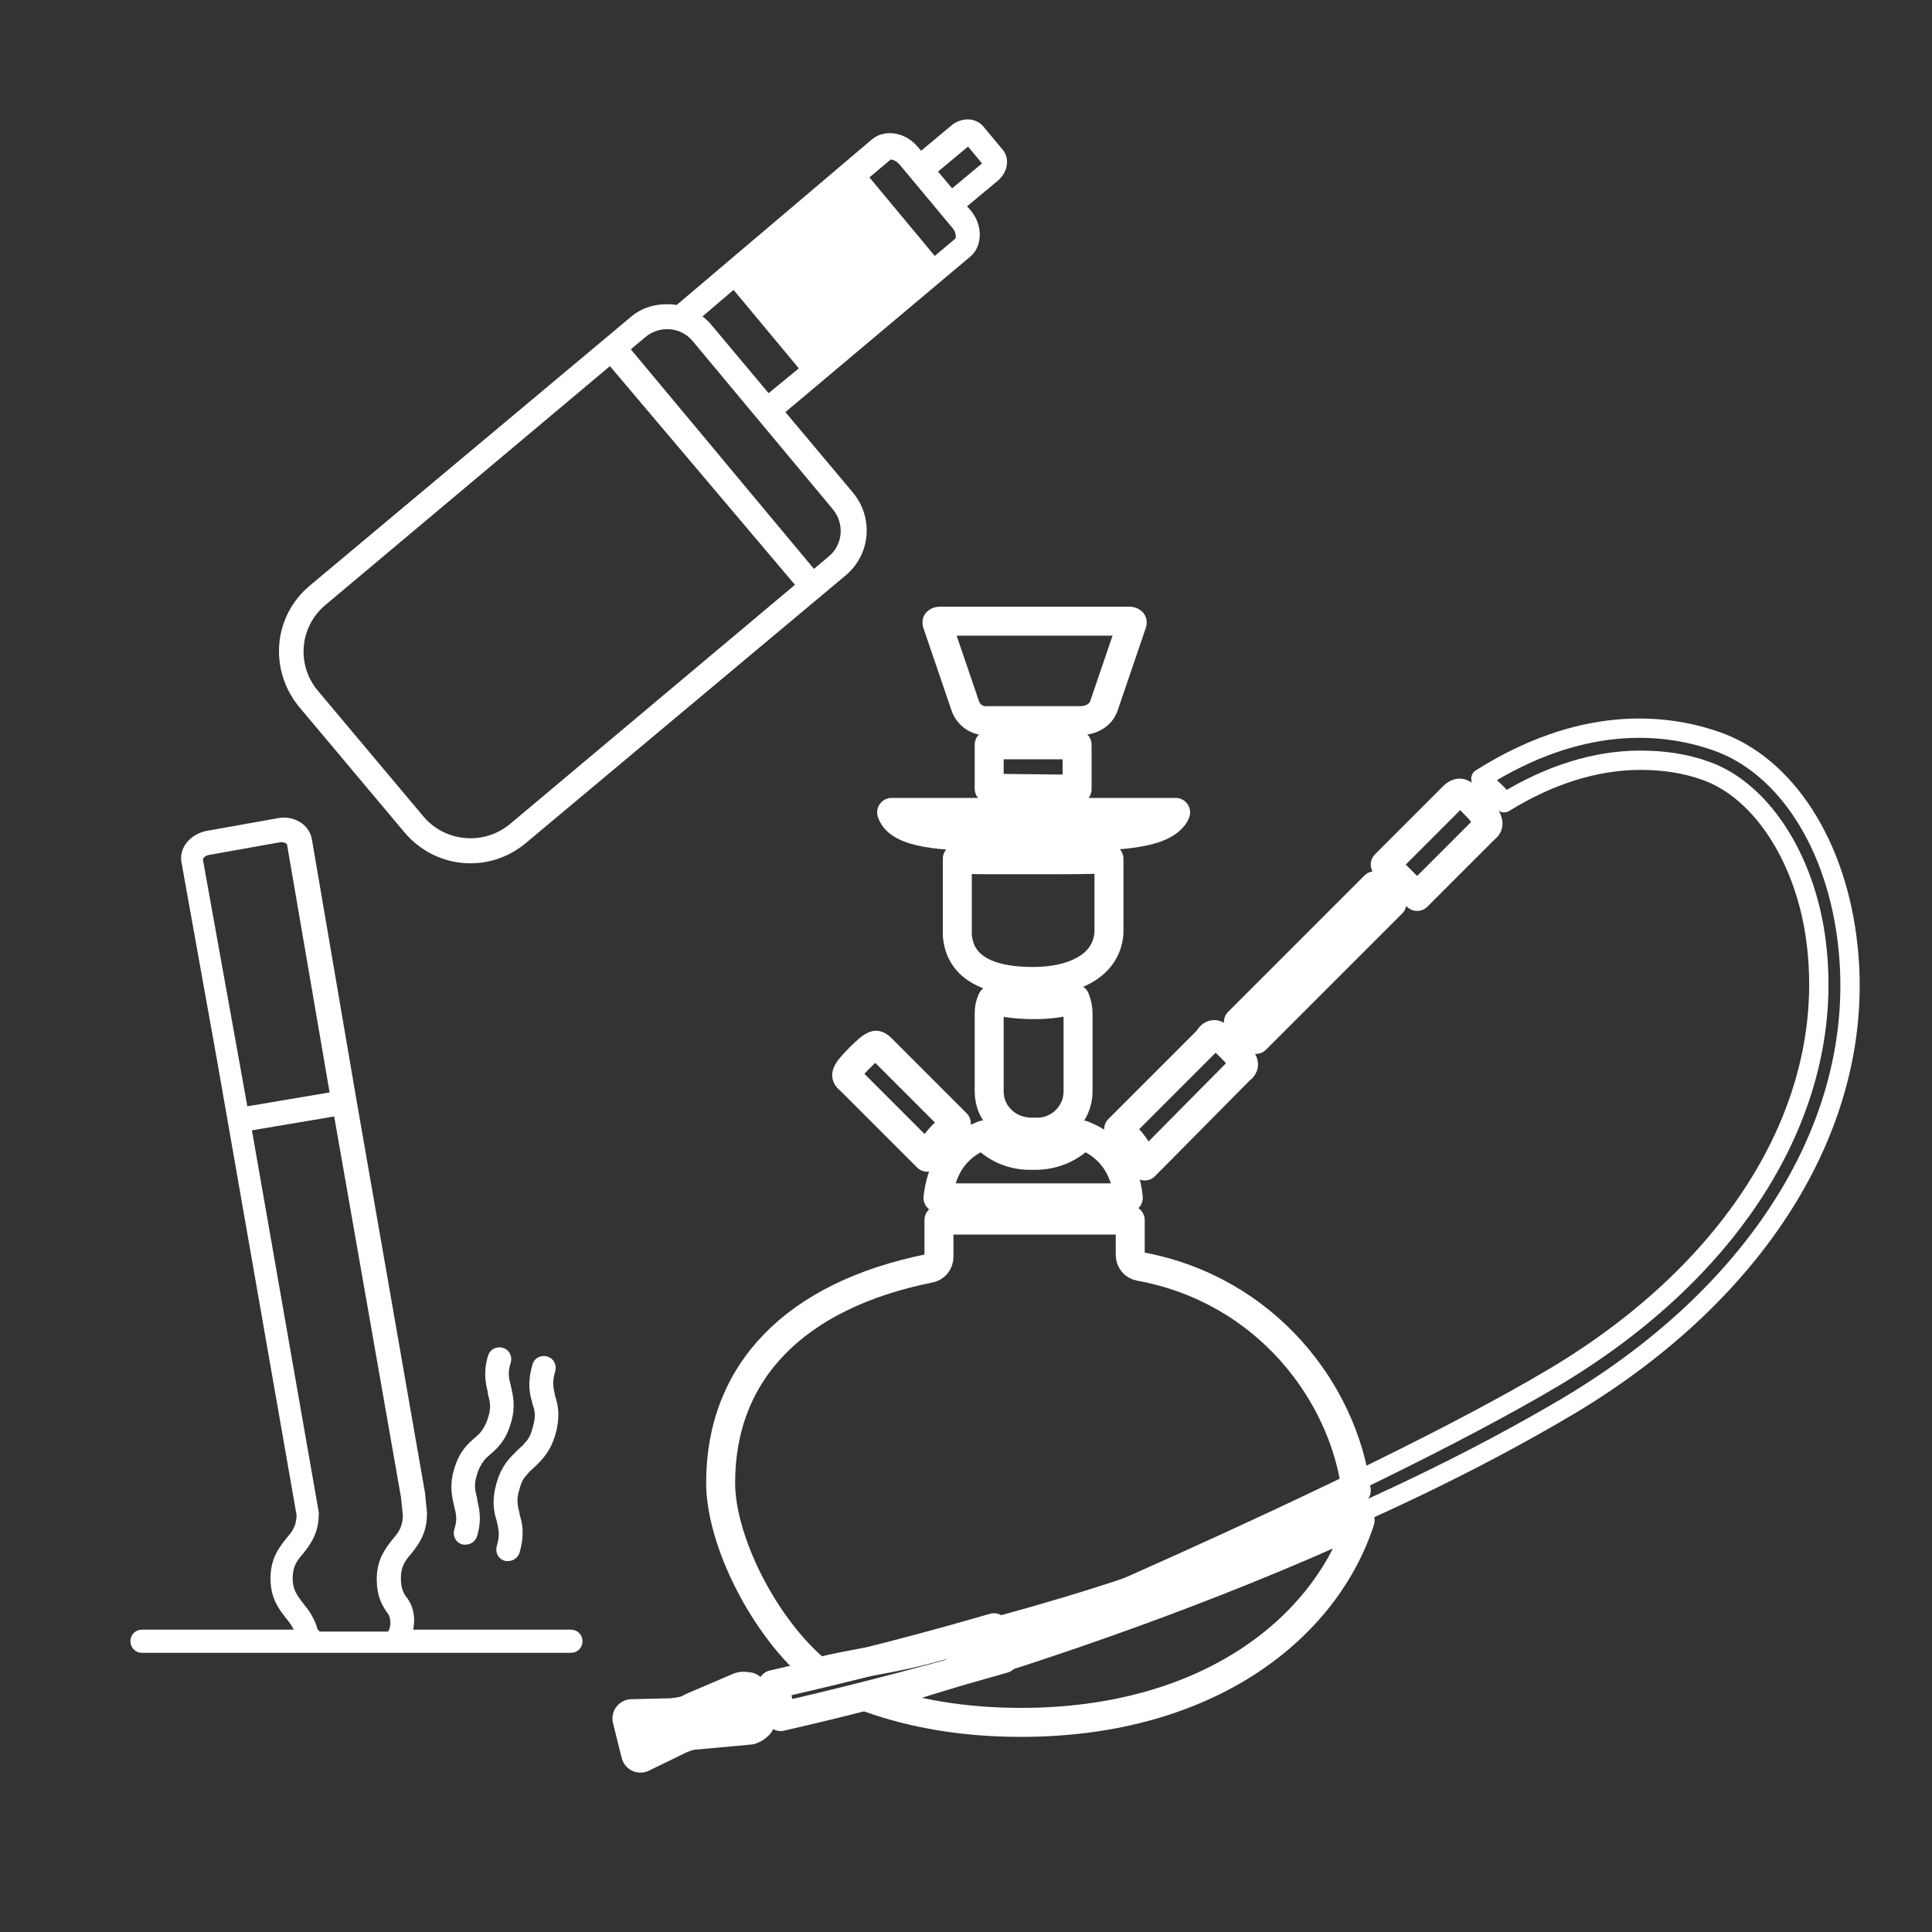 <?xml version="1.0" encoding="utf-8"?>
<!-- Generator: Adobe Illustrator 26.0.3, SVG Export Plug-In . SVG Version: 6.00 Build 0)  -->
<svg version="1.1" id="Layer_1" xmlns="http://www.w3.org/2000/svg" xmlns:xlink="http://www.w3.org/1999/xlink" x="0px" y="0px"
	 viewBox="0 0 200 200" style="enable-background:new 0 0 200 200;" xml:space="preserve">
<rect x="0" y="0" width="200" height="200" fill="#333333" stroke="none"/>
<style type="text/css">
	.st0{fill:#FFFFFF;stroke:#FFFFFF;stroke-miterlimit:10;}
	.st1{fill:none;stroke:#FFFFFF;stroke-width:4;stroke-linecap:round;stroke-linejoin:round;stroke-miterlimit:10;}
	.st2{fill:none;stroke:#FFFFFF;stroke-width:3;stroke-linecap:round;stroke-linejoin:round;stroke-miterlimit:10;}
	.st3{fill:none;stroke:#FFFFFF;stroke-width:2;stroke-linecap:round;stroke-linejoin:round;stroke-miterlimit:10;}
</style>
<g>
	<path class="st0" d="M14,169.9c0,0.4,0.3,0.7,0.7,0.7h18.2h7.3h18.9c0.4,0,0.7-0.3,0.7-0.7s-0.3-0.7-0.7-0.7h-17
		c0.4-1,0.4-2.4-0.3-3.4c-0.5-0.6-0.8-1.3-0.8-2.4c0-1.4,0.5-2.1,1.2-2.9c0.7-0.9,1.5-1.9,1.5-3.8v-0.1l-0.2-2l0,0l-7.1-40.7
		L31.8,87c-0.2-1.3-1.6-2.1-3-1.8l-7.3,1.3C20,86.8,19,88,19.3,89.3l3.7,20.6l8.2,46.9c0,1.4-0.6,2.1-1.2,2.8
		c-0.7,0.9-1.5,1.9-1.5,3.8c0,1.9,0.8,2.9,1.5,3.8c0.4,0.5,0.8,1,1,1.7c0,0.1,0.1,0.2,0.1,0.3H14.7C14.3,169.2,14,169.5,14,169.9z
		 M32.3,168.5c-0.3-0.9-0.8-1.6-1.3-2.2c-0.6-0.8-1.2-1.5-1.2-2.9s0.5-2.1,1.2-2.9c0.7-0.9,1.5-1.9,1.5-3.8v-0.1l-7-40L35,115
		l7,39.9l0.2,1.9c0,1.4-0.5,2.1-1.2,2.9c-0.7,0.9-1.5,1.9-1.5,3.8c0,1.6,0.5,2.5,1.1,3.3c0.4,0.6,0.4,1.6,0.1,2.2
		c-0.1,0.1-0.2,0.4-0.5,0.4h-7.3C32.7,169.2,32.4,169,32.3,168.5z M21.6,88l7.3-1.3c0.6-0.1,1.2,0.2,1.3,0.6l4.5,26.2l-9.5,1.6
		L20.5,89C20.5,88.6,20.9,88.1,21.6,88z"/>
	<path class="st0" d="M51,146.9c-0.2,0.7-0.5,1.2-0.8,1.6c-0.2,0.3-0.5,0.5-0.7,0.7c-0.7,0.6-1.5,1.3-2,3c-0.5,1.6-0.2,2.7,0,3.6
		c0.2,0.8,0.4,1.5,0,2.7c-0.1,0.4,0.1,0.8,0.5,0.9c0.1,0,0.1,0,0.2,0c0.3,0,0.6-0.2,0.7-0.5c0.5-1.6,0.2-2.7,0-3.6v-0.1
		c-0.2-0.8-0.4-1.5,0-2.7c0.2-0.7,0.5-1.2,0.8-1.6c0.2-0.3,0.5-0.5,0.7-0.7c0.7-0.6,1.5-1.3,2-3c0.5-1.6,0.2-2.7,0-3.6
		c-0.2-0.8-0.4-1.5,0-2.7c0.1-0.4-0.1-0.8-0.5-0.9c-0.4-0.1-0.8,0.1-0.9,0.5c-0.5,1.6-0.2,2.7,0,3.6v0.1
		C51.2,145,51.4,145.7,51,146.9z"/>
	<path class="st0" d="M55.6,148c-0.2,0.8-0.5,1.3-0.9,1.7c-0.2,0.3-0.5,0.5-0.8,0.8c-0.7,0.7-1.5,1.4-2,3.1c-0.5,1.7-0.3,2.8,0,3.7
		c0.2,0.9,0.4,1.6,0,2.9c-0.1,0.4,0.1,0.8,0.5,0.9c0.1,0,0.1,0,0.2,0c0.3,0,0.6-0.2,0.7-0.5c0.5-1.7,0.3-2.8,0-3.7v-0.1
		c-0.2-0.8-0.4-1.6,0-2.8c0.2-0.8,0.5-1.3,0.9-1.7c0.2-0.3,0.5-0.5,0.8-0.8c0.7-0.7,1.5-1.4,2-3.1c0.5-1.7,0.3-2.8,0-3.7
		c-0.2-0.9-0.4-1.6,0-2.9c0.1-0.4-0.1-0.8-0.5-0.9c-0.4-0.1-0.8,0.1-0.9,0.5c-0.5,1.7-0.3,2.8,0,3.7v0.1C55.9,146,56,146.7,55.6,148
		z"/>
</g>
<g>
	<path class="st0" d="M31.3,72.8l11,13.1c3,3.5,8.2,4,11.8,1l33.1-27.7c2.4-2,2.7-5.5,0.7-7.9l-7.3-8.7l19.5-16.4
		c1.1-0.9,1.1-2.8,0-4.1l-0.7-0.8l3.6-3c0.8-0.7,1-1.8,0.4-2.5l-2-2.4c-0.6-0.7-1.7-0.7-2.5-0.1l-3.6,3l-0.7-0.8
		c-1.1-1.3-2.9-1.6-4-0.7L70.2,32.1c-1.6-0.3-3.4,0-4.7,1.2L32.4,61C28.8,64,28.4,69.2,31.3,72.8z M93.5,16.7l5.5,6.6
		c0.5,0.6,0.6,1.5,0.2,1.8l-2.5,2.1l-7.4-8.9l2.5-2.1C92.1,15.8,93,16.1,93.5,16.7z M100.3,14.5l2,2.4c0,0,0,0.2-0.2,0.3l-3.6,3
		l-2.1-2.5l3.6-3C100.2,14.5,100.3,14.5,100.3,14.5z M76,29.3l7.4,8.9l-3.9,3.2L73.3,34c-0.4-0.5-0.9-0.9-1.4-1.2L76,29.3z M72.1,35
		l14.5,17.4c1.4,1.7,1.2,4.2-0.5,5.6l-1.9,1.6L64.6,36.1l1.9-1.6C68.2,33.1,70.7,33.3,72.1,35z M43.5,84.9l-11-13.1
		c-2.4-2.9-2-7.1,0.8-9.5l29.9-25.1L83,60.6L53.1,85.7C50.2,88.1,45.9,87.7,43.5,84.9z"/>
</g>
<path class="st1" d="M76.7,175.1c0.3-0.1,0.6,0,0.7,0c0.1,0.1,0.4,0.2,0.5,0.6l0.4,1.7c0.1,0.4,0,0.6-0.1,0.8
	c-0.1,0.1-0.3,0.3-0.6,0.4l-5.4,0.5c-0.7,0-1.3,0.2-2,0.5l-3.9,1.9l-0.9-3.6l4.2-0.1c0.8-0.1,1.6-0.2,2.2-0.6L76.7,175.1z"/>
<path class="st2" d="M80.7,176.8l-0.4-1.7l0,0c-0.1-0.2-0.2-0.5-0.3-0.7c4.3-1,12.6-2.9,22.9-5.9l1,3.2c-10.4,3-18.7,5-23.1,6
	C80.8,177.4,80.8,177.1,80.7,176.8z"/>
<path class="st2" d="M74.6,153.5c0-11.5,7.7-19.4,21.6-22.2c0.6-0.1,1-0.6,1-1.2v-3.8H117v3.6c0,0.6,0.4,1.1,1,1.2
	c13.1,2.4,21.1,13.1,22.4,23.2c-13.8,9.3-43.2,16.1-43.2,16.1c-4.8,1.4-8.7,1.7-12.5,2.7C79.1,168.5,74.6,159.5,74.6,153.5z"/>
<path class="st2" d="M89,109.5c0.5-0.5,1.3-1.3,1.7-1.3c0.1,0,0.3,0.1,0.5,0.3l7.8,7.8c-1.4,1-2.4,2.2-3,3.5l-8-8
	C87.5,111.4,87.3,111.2,89,109.5z"/>
<path class="st2" d="M102.4,113v-8.1c0-0.5,0.1-1,0.3-1.4c1.2,0.3,2.7,0.5,4.3,0.5c0,0,0,0,0.1,0c1.5,0,3-0.2,4.2-0.6
	c0.2,0.5,0.3,1,0.3,1.5v8.1c0,2.3-1.9,4.2-4.2,4.2h-0.6C104.3,117.2,102.4,115.3,102.4,113z"/>
<path class="st2" d="M92.8,84.9c-0.2-0.2-0.4-0.5-0.5-0.8h29.4c-0.1,0.3-0.3,0.5-0.5,0.7c-1.8,1.8-7.1,1.8-12.7,1.8h-1.4
	c-0.7,0-1.5,0-2.2,0C99.3,86.6,94.5,86.6,92.8,84.9z"/>
<path class="st2" d="M99.9,73L97,64.5v-0.1c0,0,0.1-0.1,0.3-0.1h19.6c0.2,0,0.3,0.1,0.3,0.1c0,0.1,0,0.1,0,0.1l-2.9,8.5
	c-0.3,1-1.3,1.6-2.5,1.6h-9.6C101.2,74.7,100.2,74,99.9,73z"/>
<path class="st2" d="M102.4,81.6v-4.5h9.1v4.5v0.1L102.4,81.6C102.4,81.7,102.4,81.6,102.4,81.6z"/>
<path class="st2" d="M102.8,89c0.7,0,1.3,0,2,0s1.4,0,2.2,0h1.4c2.3,0,4.5,0,6.4-0.1v7.7c-0.3,3.7-4.2,5-7.8,5c0,0,0,0-0.1,0
	c-3.4,0-7.5-0.8-7.8-4.8v-7.9C100.3,89,101.5,89,102.8,89z"/>
<path class="st2" d="M101.8,117.5c1.2,1.3,2.9,2.1,4.8,2.1h0.6c1.9,0,3.7-0.8,4.9-2.1c2.8,1.1,4.4,3.3,4.7,6.5H97.1
	C97.4,121.4,98.5,118.8,101.8,117.5z"/>
<path class="st2" d="M150.5,82.4c0.2-0.2,0.4-0.3,0.6-0.3c0.5,0,1.3,0.9,1.6,1.2c1.8,1.8,1.4,2.2,1,2.5l-7,7l-3.3-3.3L150.5,82.4z"
	/>
<path class="st2" d="M142.3,91.7L142.3,91.7l1.8,1.8l0,0L130,107.6c-0.3-0.4-0.6-0.7-0.9-1c-0.3-0.3-0.6-0.6-0.9-0.8L142.3,91.7z"/>
<path class="st2" d="M125.7,107.1c0.4,0,1.2,0.8,1.7,1.3c1.7,1.7,1.5,1.9,0.9,2.4l-9.8,9.9c-0.5-1.4-1.4-2.7-2.7-3.8l9.3-9.3
	C125.3,107.2,125.5,107.1,125.7,107.1z"/>
<path class="st2" d="M95.7,174.1C95.8,174.1,95.8,174.1,95.7,174.1C95.8,174.1,95.8,174.1,95.7,174.1c13.3-4,29.3-9.5,45.1-16.7
	c-3.6,11.1-15.7,20.9-35.1,20.9c-5.9,0-11.1-0.9-15.6-2.5C92,175.3,93.8,174.7,95.7,174.1z"/>
<path class="st3" d="M98.9,172c0,0,41.8-17.4,62.1-29.5c18.7-11.2,28.8-27.7,27.1-44.2c-0.9-9-5.6-16.4-11.5-18.5
	c-2.2-0.8-4.5-1.1-6.8-1.1c-4.6,0-9.4,1.5-14.1,4.4c-0.4-0.7-1-1.2-1.3-1.5s-0.7-0.7-1.1-1c10.3-6.5,18.8-5.8,24.3-3.9
	c7.3,2.5,12.6,10.8,13.7,21.3c1.9,17.8-8.9,35.5-28.7,47.4C142.1,157.6,117.6,166.4,98.9,172z"/>
</svg>
